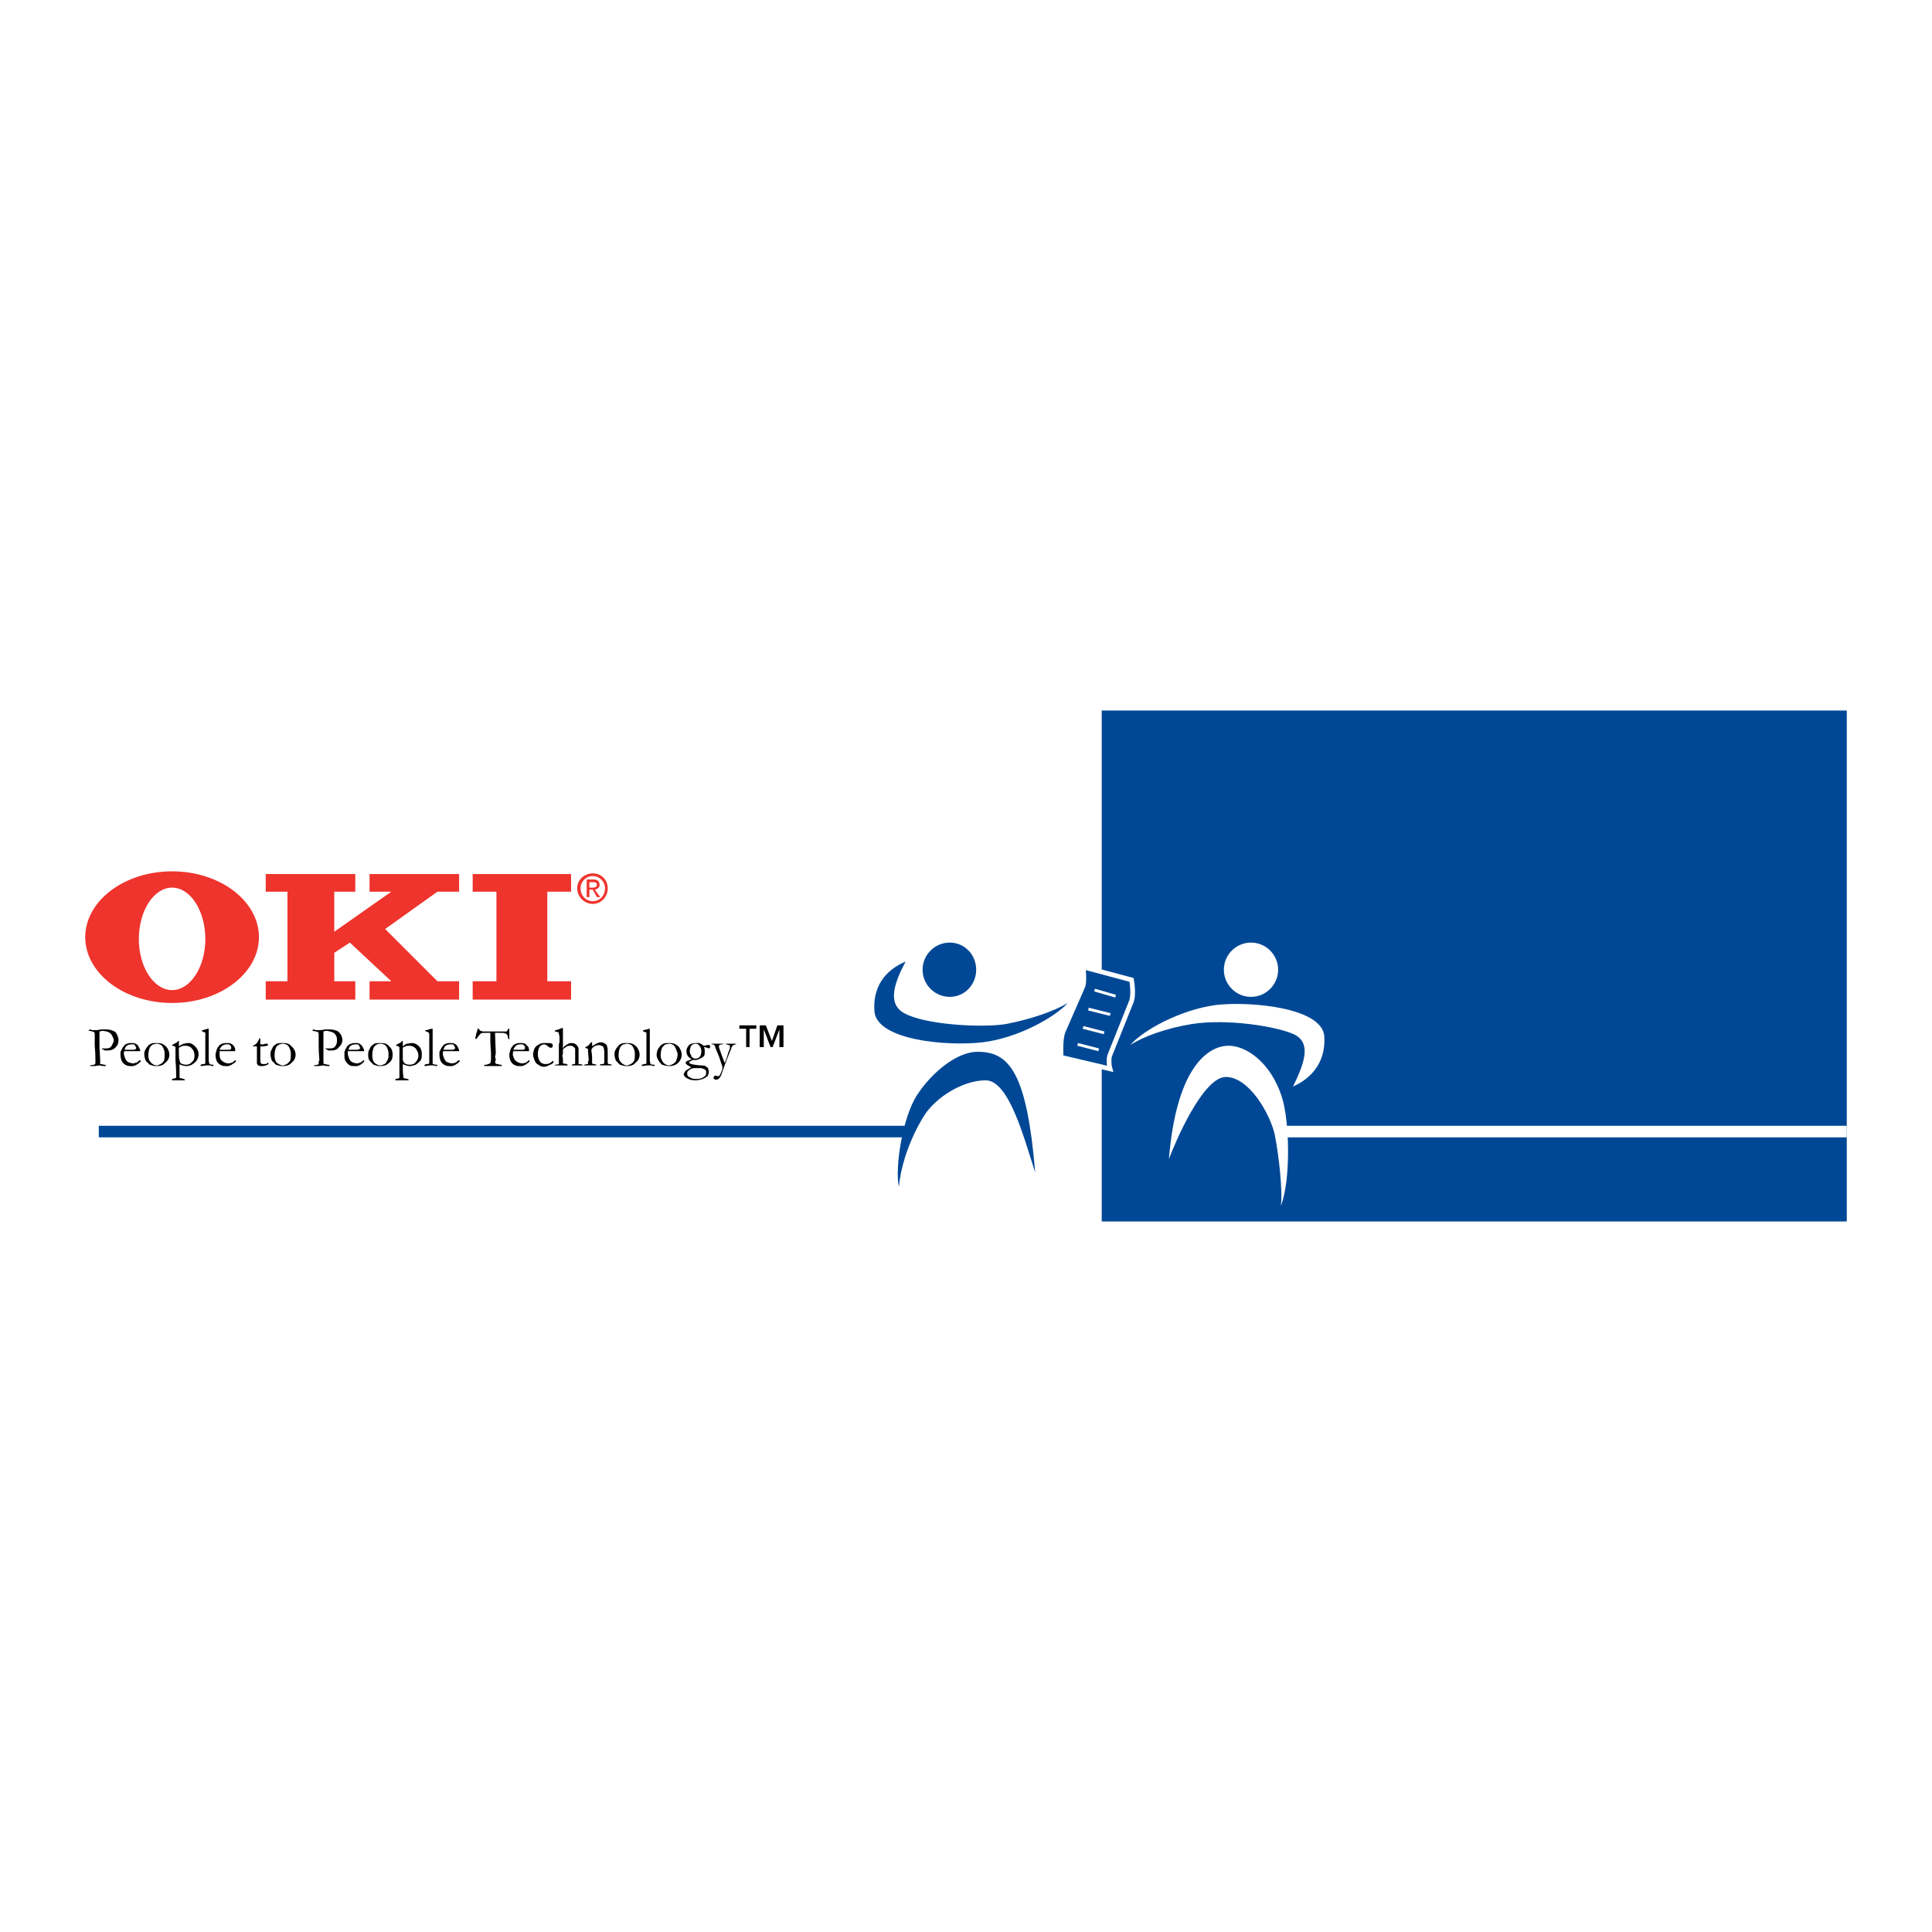 <?xml version="1.0" encoding="utf-8"?>
<!-- Generator: Adobe Illustrator 13.0.0, SVG Export Plug-In . SVG Version: 6.00 Build 14948)  -->
<!DOCTYPE svg PUBLIC "-//W3C//DTD SVG 1.0//EN" "http://www.w3.org/TR/2001/REC-SVG-20010904/DTD/svg10.dtd">
<svg version="1.0" id="Layer_1" xmlns="http://www.w3.org/2000/svg" xmlns:xlink="http://www.w3.org/1999/xlink" x="0px" y="0px"
	 width="192.756px" height="192.756px" viewBox="0 0 192.756 192.756" enable-background="new 0 0 192.756 192.756"
	 xml:space="preserve">
<g>
	<polygon fill-rule="evenodd" clip-rule="evenodd" fill="#FFFFFF" points="0,0 192.756,0 192.756,192.756 0,192.756 0,0 	"/>
	<polygon fill-rule="evenodd" clip-rule="evenodd" fill="#004896" points="184.252,121.867 109.918,121.867 109.918,70.889 
		184.252,70.889 184.252,121.867 	"/>
	<polygon fill-rule="evenodd" clip-rule="evenodd" fill="#FFFFFF" points="127.723,112.32 127.723,113.473 184.252,113.473 
		184.252,112.32 127.723,112.32 	"/>
	<path fill-rule="evenodd" clip-rule="evenodd" fill="#FFFFFF" d="M127.52,96.75c0,1.49-1.219,2.708-2.708,2.708
		s-2.708-1.219-2.708-2.708s1.219-2.708,2.708-2.708S127.52,95.261,127.52,96.75L127.52,96.75L127.52,96.75z"/>
	<path fill-rule="evenodd" clip-rule="evenodd" fill="#FFFFFF" d="M112.762,104.266c1.286-1.49,5.01-3.521,8.529-3.994
		c3.521-0.406,10.629,0.27,10.832,3.113c0.203,2.91-1.692,4.4-3.113,5.01c1.015-2.1,1.963-4.332,0.067-5.213
		c-1.828-0.812-6.702-1.557-10.155-1.016C116.417,102.572,114.115,103.385,112.762,104.266L112.762,104.266L112.762,104.266z"/>
	<path fill-rule="evenodd" clip-rule="evenodd" fill="#FFFFFF" d="M116.62,115.639c0.609-1.625,3.385-8.191,5.687-8.191
		s4.4,3.654,4.875,5.754c0.406,2.031,0.812,5.619,0.609,7.109c1.015-2.574,0.88-8.6,0.067-10.969c-1.151-3.453-3.588-5.01-5.28-5.01
		C120.885,104.332,117.433,105.889,116.62,115.639L116.62,115.639L116.62,115.639z"/>
	<polygon fill-rule="evenodd" clip-rule="evenodd" fill="#004896" points="9.858,112.32 9.858,113.473 90.895,113.473 
		90.895,112.32 9.858,112.32 	"/>
	<path fill-rule="evenodd" clip-rule="evenodd" fill="#004896" d="M97.394,96.75c0,1.49-1.151,2.708-2.64,2.708
		c-1.49,0-2.708-1.219-2.708-2.708s1.218-2.708,2.708-2.708C96.243,94.042,97.394,95.261,97.394,96.75L97.394,96.75L97.394,96.75z"
		/>
	<path fill-rule="evenodd" clip-rule="evenodd" fill="#004896" d="M106.533,100.068c-1.286,1.422-5.01,3.52-8.53,3.926
		s-10.561-0.203-10.764-3.115c-0.203-2.91,1.625-4.332,3.114-4.941c-1.083,2.031-1.896,4.197-0.135,5.146
		c2.031,1.15,7.718,1.488,10.155,1.082C102.877,101.691,105.179,100.879,106.533,100.068L106.533,100.068L106.533,100.068z"/>
	<path fill-rule="evenodd" clip-rule="evenodd" fill="#004896" d="M103.283,116.992c-1.15-3.588-2.641-9.207-4.941-9.207
		c-2.302,0-4.942,1.693-6.094,3.453c-0.541,0.812-2.234,3.791-2.572,7.176c-0.406-2.1,0.406-6.906,1.76-9.072
		c1.422-2.234,4.062-4.535,6.296-4.4C100.778,105.01,102.471,107.244,103.283,116.992L103.283,116.992L103.283,116.992z"/>
	
		<path fill-rule="evenodd" clip-rule="evenodd" fill="#004896" stroke="#FFFFFF" stroke-width="0.47" stroke-miterlimit="2.613" d="
		M108.09,96.479l4.807,1.286c0.068,0.338,0.203,1.49,0,2.1l0,0l-2.166,5.416c-0.136,0.27-0.067,1.15,0,1.354l0,0l-4.875-1.152
		c0-0.744-0.067-2.029,0.271-2.707l0,0l1.896-4.332C108.226,97.969,108.09,96.886,108.09,96.479L108.09,96.479L108.09,96.479z"/>
	<polygon fill-rule="evenodd" clip-rule="evenodd" fill="#FFFFFF" points="109.173,98.916 111.271,99.525 111.34,99.256 
		109.241,98.646 109.173,98.916 	"/>
	<polygon fill-rule="evenodd" clip-rule="evenodd" fill="#FFFFFF" points="108.563,100.812 110.73,101.354 110.798,101.084 
		108.632,100.541 108.563,100.812 	"/>
	<polygon fill-rule="evenodd" clip-rule="evenodd" fill="#FFFFFF" points="108.022,102.641 110.121,103.182 110.188,102.91 
		108.09,102.369 108.022,102.641 	"/>
	<polygon fill-rule="evenodd" clip-rule="evenodd" fill="#FFFFFF" points="107.48,104.332 109.579,104.875 109.647,104.604 
		107.549,104.062 107.48,104.332 	"/>
	<polygon fill-rule="evenodd" clip-rule="evenodd" fill="#EE342D" points="56.977,88.965 56.977,87.205 47.16,87.205 47.16,88.965 
		49.53,88.965 49.53,97.9 47.16,97.9 47.16,99.729 56.977,99.729 56.977,97.9 54.607,97.9 54.607,88.965 56.977,88.965 	"/>
	<polygon fill-rule="evenodd" clip-rule="evenodd" fill="#EE342D" points="45.807,88.965 45.807,87.205 36.87,87.205 36.87,88.965 
		39.037,88.965 33.35,92.959 33.35,88.965 35.448,88.965 35.448,87.205 26.512,87.205 26.512,88.965 28.678,88.965 28.678,97.9 
		26.512,97.9 26.512,99.729 35.448,99.729 35.448,97.9 33.35,97.9 33.35,95.058 34.907,94.042 39.037,97.9 36.87,97.9 36.87,99.729 
		45.807,99.729 45.807,97.9 43.64,97.9 38.427,92.688 43.64,88.965 45.807,88.965 	"/>
	<path fill-rule="evenodd" clip-rule="evenodd" fill="#EE342D" d="M25.835,93.5c0,3.588-3.859,6.568-8.666,6.568
		S8.504,97.089,8.504,93.5c0-3.588,3.859-6.567,8.666-6.567S25.835,89.913,25.835,93.5L25.835,93.5L25.835,93.5z M17.169,88.559
		c-1.828,0-3.317,2.302-3.317,5.145c0,2.776,1.49,5.078,3.317,5.078s3.317-2.302,3.317-5.078
		C20.487,90.86,18.997,88.559,17.169,88.559L17.169,88.559L17.169,88.559z"/>
	<path fill-rule="evenodd" clip-rule="evenodd" fill="#EE342D" d="M57.925,88.626c0-0.677,0.542-1.219,1.218-1.219
		c0.677,0,1.219,0.542,1.219,1.219c0,0.745-0.542,1.286-1.219,1.286C58.466,89.913,57.925,89.371,57.925,88.626L57.925,88.626
		L57.925,88.626z M59.143,90.183c0.812,0,1.49-0.677,1.49-1.557c0-0.88-0.677-1.49-1.49-1.49c-0.812,0-1.557,0.609-1.557,1.49
		C57.586,89.506,58.331,90.183,59.143,90.183L59.143,90.183L59.143,90.183z M58.805,88.762h0.338l0.406,0.745h0.338l-0.541-0.745
		c0.271-0.068,0.474-0.203,0.474-0.474c0-0.338-0.203-0.542-0.609-0.542l0,0h-0.677v1.76h0.271V88.762L58.805,88.762z
		 M58.805,88.559v-0.542h0.338c0.204,0,0.406,0,0.406,0.271c0,0.203-0.203,0.271-0.406,0.271l0,0H58.805L58.805,88.559z"/>
	<path fill-rule="evenodd" clip-rule="evenodd" d="M77.016,103.859l0.542-1.559h0.609v2.168h-0.406v-1.762l0,0l-0.677,1.762H76.88
		l-0.677-1.762l0,0v1.762h-0.406v-2.168h0.609L77.016,103.859L77.016,103.859z M75.459,102.641h-0.677v1.828h-0.339v-1.828h-0.677
		v-0.34h1.692V102.641L75.459,102.641z"/>
	<path fill-rule="evenodd" clip-rule="evenodd" d="M8.91,102.775c0-0.068,0-0.068,0.068-0.068s0.135,0.068,0.271,0.068
		c0.068,0,0.136,0,0.204,0c0,0,0.067,0,0.203,0l0,0l0.474-0.068c0.135,0,0.271,0,0.474,0c0.271,0,0.542,0.068,0.677,0.137
		c0.203,0.066,0.338,0.203,0.406,0.406c0.067,0.135,0.135,0.338,0.135,0.473c0,0.34-0.068,0.543-0.271,0.746
		c-0.203,0.27-0.542,0.338-0.88,0.338c-0.068,0-0.135,0-0.203,0c-0.068-0.068-0.136-0.068-0.271-0.135v-0.068c0,0,0,0,0-0.068
		l0.067,0.068c0.067,0,0.135,0,0.271,0c0.135,0,0.271,0,0.406-0.068c0.135-0.066,0.203-0.203,0.271-0.338s0.136-0.271,0.136-0.406
		s-0.068-0.271-0.136-0.406s-0.135-0.271-0.271-0.338c-0.068-0.068-0.136-0.068-0.271-0.137c-0.135,0-0.271-0.066-0.339-0.066
		c-0.203,0-0.338,0.066-0.406,0.066l0,0v0.068v0.271v0.066c0,0.068,0,0.137,0,0.271c0,0.338,0,0.609,0,0.678l0,0v0.135l0.067,1.287
		c0,0,0,0.066,0,0.135c0,0,0,0.066,0,0.135s0,0.135,0,0.203c0.068,0,0.136,0,0.406,0.068c0.068,0,0.136,0,0.136,0.066h0.067
		l-0.067,0.068c0,0,0,0-0.068,0c0,0-0.068,0-0.136,0c-0.203,0-0.271-0.068-0.406-0.068l0,0l-0.474,0.068H9.181
		c-0.067,0-0.067,0-0.203,0l0,0v-0.068l0.406-0.066c0.068,0,0.068-0.068,0.068-0.068c0.067,0,0.067-0.068,0.067-0.135
		c0,0,0-0.068,0-0.137c0,0,0-0.066,0-0.135c0-0.203,0-0.678-0.067-1.422c0-0.338,0-0.676,0-1.016l0,0v-0.066
		c0-0.137,0-0.203-0.068-0.271s-0.204-0.068-0.474-0.135c-0.068,0-0.068,0-0.068-0.068H8.91L8.91,102.775L8.91,102.775z"/>
	<path fill-rule="evenodd" clip-rule="evenodd" d="M12.566,104.4c0.135-0.135,0.338-0.203,0.542-0.203c0.068,0,0.203,0,0.271,0
		c0.068,0.068,0.135,0.135,0.135,0.203c0.068,0.068,0.068,0.135,0.068,0.203c0,0,0,0.068-0.068,0.068c0,0,0,0-0.135,0.066
		c-0.406,0-0.745,0-0.812,0l0,0h-0.135C12.431,104.672,12.499,104.535,12.566,104.4L12.566,104.4L12.566,104.4z M13.988,104.807
		c0-0.068-0.068-0.203-0.136-0.338c-0.067-0.137-0.135-0.271-0.338-0.34c-0.067-0.066-0.203-0.066-0.406-0.066
		c-0.135,0-0.271,0-0.406,0.066c-0.067,0-0.203,0.068-0.271,0.137c-0.068,0.066-0.136,0.203-0.203,0.27
		c-0.068,0.137-0.135,0.271-0.203,0.406c0,0.135,0,0.203,0,0.34c0,0.201,0.068,0.473,0.135,0.607
		c0.135,0.203,0.271,0.34,0.474,0.406c0.135,0.068,0.271,0.068,0.406,0.068c0.135,0,0.203,0,0.271,0
		c0.136-0.068,0.271-0.068,0.406-0.203c0.135-0.068,0.203-0.135,0.338-0.271l0,0l0,0l-0.067-0.135l-0.203,0.135
		c-0.068,0.137-0.203,0.137-0.271,0.137c-0.067,0.066-0.135,0.066-0.203,0.066c-0.203,0-0.406-0.066-0.542-0.135
		s-0.203-0.203-0.271-0.338c-0.068-0.203-0.136-0.338-0.136-0.475l0,0v-0.135l0,0l0,0c0-0.068,0-0.068,0.068-0.135
		c0.068,0,0.135,0,0.271,0l0,0h0.203h1.083V104.807L13.988,104.807z"/>
	<path fill-rule="evenodd" clip-rule="evenodd" d="M15.071,106.025c-0.203-0.203-0.271-0.406-0.271-0.744
		c0-0.34,0.068-0.543,0.136-0.746c0.068-0.135,0.203-0.27,0.338-0.338c0.136,0,0.271-0.068,0.338-0.068
		c0.203,0,0.338,0.068,0.474,0.137c0.135,0.135,0.203,0.27,0.271,0.473c0.068,0.137,0.068,0.338,0.068,0.475
		c0,0.203,0,0.406-0.068,0.609c-0.067,0.135-0.203,0.27-0.338,0.338c-0.135,0.068-0.271,0.135-0.406,0.135
		C15.41,106.295,15.206,106.16,15.071,106.025L15.071,106.025L15.071,106.025z M14.529,105.822c0.135,0.135,0.271,0.27,0.406,0.406
		c0.203,0.066,0.406,0.135,0.677,0.135c0.338,0,0.677-0.068,0.88-0.338c0.271-0.203,0.406-0.475,0.406-0.812
		c0-0.271-0.136-0.609-0.338-0.812c-0.271-0.271-0.542-0.338-0.88-0.338c-0.271,0-0.474,0-0.609,0.066
		c-0.135,0.068-0.271,0.137-0.338,0.271c-0.135,0.135-0.203,0.271-0.271,0.406c-0.067,0.135-0.067,0.27-0.067,0.406
		C14.394,105.416,14.461,105.619,14.529,105.822L14.529,105.822L14.529,105.822z"/>
	<path fill-rule="evenodd" clip-rule="evenodd" d="M18.117,104.4c0.135-0.068,0.203-0.068,0.339-0.068
		c0.271,0,0.541,0.068,0.677,0.271c0.203,0.203,0.271,0.406,0.271,0.744c0,0.271-0.067,0.475-0.271,0.609
		c-0.136,0.203-0.338,0.271-0.542,0.271c-0.271,0-0.406-0.068-0.542-0.137c-0.068-0.066-0.136-0.203-0.136-0.338
		c-0.068-0.066-0.068-0.473-0.068-1.082c0-0.068,0-0.068,0-0.137C17.982,104.469,18.05,104.4,18.117,104.4L18.117,104.4
		L18.117,104.4z M17.508,107.785h0.406h0.271h0.271c0-0.068-0.068-0.068-0.068-0.135c-0.068,0-0.136,0-0.271-0.068
		c-0.135,0-0.135,0-0.203-0.068c0-0.066,0-0.338,0-0.947c0-0.135,0-0.203,0-0.406l0.068,0.068c0.203,0.066,0.406,0.135,0.609,0.135
		s0.406-0.068,0.542-0.135c0.203-0.137,0.406-0.271,0.474-0.406c0.135-0.203,0.203-0.406,0.203-0.678
		c0-0.27-0.135-0.541-0.338-0.744s-0.406-0.338-0.677-0.338c-0.203,0-0.338,0.066-0.474,0.066c-0.135,0.068-0.338,0.137-0.474,0.271
		l0,0v-0.338c0,0,0-0.068,0-0.203l0,0l0,0h-0.067c-0.067,0.066-0.135,0.135-0.203,0.203c-0.068,0-0.203,0.066-0.406,0.203l0,0v0.066
		c0.136,0,0.271,0.068,0.271,0.068l0.067,0.068c0,0.066,0,0.135,0,0.27l0,0v1.084c0.068,0.744,0.068,1.285,0.068,1.625v0.066
		c-0.068,0.068-0.068,0.068-0.135,0.068l0,0l-0.271,0.068v0.066c0,0,0,0,0,0.068l0,0H17.508L17.508,107.785z"/>
	<path fill-rule="evenodd" clip-rule="evenodd" d="M20.148,102.844v-0.068c0.067,0,0.067,0,0.135,0
		c0.135-0.068,0.271-0.068,0.406-0.135l0,0h0.135c0,0.066,0,0.135,0,0.135c0,1.49,0,2.438,0,2.707c0,0.205,0,0.271,0,0.271
		c0,0.203,0.068,0.338,0.068,0.406c0,0,0.068,0,0.203,0.068c0.067,0,0.135,0,0.203,0c0,0,0,0,0,0.066l0,0
		c0,0.068-0.068,0.068-0.068,0.068s-0.135,0-0.271-0.068l0,0h-0.406l-0.474,0.068c0,0-0.068,0-0.068-0.068l0,0
		c0-0.066,0-0.066,0-0.066s0.068,0,0.203-0.068c0.136,0,0.203,0,0.203,0c0.068-0.068,0.068-0.068,0.068-0.135
		c0-0.068,0-0.203,0-0.543l0,0v-0.676v-0.609v-0.678v-0.338c0-0.068,0-0.135,0-0.135c-0.068-0.068-0.068-0.068-0.135-0.068
		C20.216,102.91,20.148,102.91,20.148,102.844L20.148,102.844L20.148,102.844z"/>
	<path fill-rule="evenodd" clip-rule="evenodd" d="M22.112,104.4c0.135-0.135,0.271-0.203,0.474-0.203c0.135,0,0.203,0,0.271,0
		c0.068,0.068,0.135,0.135,0.203,0.203c0,0.068,0,0.135,0,0.203v0.068c0,0-0.068,0-0.135,0.066c-0.474,0-0.745,0-0.88,0l0,0h-0.135
		C21.909,104.672,21.976,104.535,22.112,104.4L22.112,104.4L22.112,104.4z M23.465,104.807c0-0.068,0-0.203-0.067-0.338
		c-0.068-0.137-0.203-0.271-0.338-0.34c-0.135-0.066-0.271-0.066-0.406-0.066c-0.203,0-0.339,0-0.474,0.066
		c-0.067,0-0.135,0.068-0.271,0.137c-0.068,0.066-0.136,0.203-0.203,0.27c-0.068,0.137-0.136,0.271-0.136,0.406
		c-0.067,0.135-0.067,0.203-0.067,0.34c0,0.201,0.067,0.473,0.135,0.607c0.135,0.203,0.271,0.34,0.474,0.406
		c0.135,0.068,0.271,0.068,0.406,0.068c0.135,0,0.203,0,0.271,0c0.136-0.068,0.271-0.068,0.406-0.203
		c0.135-0.068,0.271-0.135,0.338-0.271l0,0l0,0v-0.135l-0.203,0.135c-0.135,0.137-0.203,0.137-0.271,0.137
		c-0.068,0.066-0.135,0.066-0.271,0.066c-0.203,0-0.338-0.066-0.474-0.135c-0.135-0.068-0.271-0.203-0.338-0.338
		c-0.067-0.203-0.067-0.338-0.067-0.475l0,0v-0.135l0,0l0,0c0-0.068,0-0.068,0-0.135c0.067,0,0.203,0,0.271,0l0,0h0.203h1.083
		V104.807L23.465,104.807z"/>
	<path fill-rule="evenodd" clip-rule="evenodd" d="M25.903,103.588h0.068v0.271v0.338c0.067,0,0.067,0,0.067,0
		c0.068,0,0.135,0,0.271,0c0.068-0.068,0.203-0.068,0.271-0.068c0,0,0.068,0,0.136,0c0,0.068,0,0.068,0,0.137v0.066l0,0l0,0
		l-0.474,0.068h-0.203h-0.067c0,0,0,0.068,0,0.135l0,0v0.406v0.746c0,0.201,0,0.338,0.067,0.404
		c0.068,0.068,0.135,0.068,0.203,0.068s0.136,0,0.271,0c0.067,0,0.135-0.068,0.203-0.135l0,0l0,0c0,0,0.067,0,0.067,0.066l0,0l0,0
		v0.068c-0.067,0.068-0.203,0.135-0.271,0.135c-0.135,0.068-0.271,0.068-0.406,0.068s-0.203,0-0.339-0.068
		c-0.067-0.066-0.135-0.135-0.135-0.203c0-0.066,0-0.27,0-0.473l0,0v-0.678v-0.27v-0.137c0-0.066,0-0.066,0-0.135l0,0h-0.067h-0.204
		h-0.067l0,0c-0.067,0-0.067-0.068-0.067-0.068s0,0,0.067,0c0-0.066,0.067-0.066,0.135-0.066c0-0.068,0.068-0.068,0.136-0.137
		c0.067-0.066,0.135-0.135,0.135-0.203c0.067,0,0.067-0.135,0.135-0.203C25.835,103.656,25.903,103.588,25.903,103.588
		L25.903,103.588L25.903,103.588z"/>
	<path fill-rule="evenodd" clip-rule="evenodd" d="M27.595,106.025c-0.135-0.203-0.203-0.406-0.203-0.744
		c0-0.34,0.068-0.543,0.135-0.746c0.068-0.135,0.203-0.27,0.339-0.338c0.135,0,0.203-0.068,0.338-0.068
		c0.203,0,0.338,0.068,0.474,0.137c0.136,0.135,0.204,0.27,0.271,0.473c0.068,0.137,0.068,0.338,0.068,0.475
		c0,0.203,0,0.406-0.068,0.609c-0.135,0.135-0.203,0.27-0.338,0.338s-0.271,0.135-0.406,0.135
		C28.001,106.295,27.798,106.16,27.595,106.025L27.595,106.025L27.595,106.025z M27.122,105.822c0.135,0.135,0.271,0.27,0.406,0.406
		c0.203,0.066,0.406,0.135,0.677,0.135c0.338,0,0.677-0.068,0.88-0.338c0.271-0.203,0.406-0.475,0.406-0.812
		c0-0.271-0.135-0.609-0.406-0.812c-0.203-0.271-0.474-0.338-0.812-0.338c-0.271,0-0.474,0-0.677,0.066
		c-0.068,0.068-0.203,0.137-0.338,0.271c-0.068,0.135-0.135,0.271-0.203,0.406s-0.068,0.27-0.068,0.406
		C26.986,105.416,27.054,105.619,27.122,105.822L27.122,105.822L27.122,105.822z"/>
	<path fill-rule="evenodd" clip-rule="evenodd" d="M31.184,102.775c0.067-0.068,0.067-0.068,0.067-0.068
		c0.068,0,0.203,0.068,0.339,0.068c0.067,0,0.135,0,0.135,0c0.068,0,0.136,0,0.271,0l0,0l0.474-0.068c0.135,0,0.271,0,0.474,0
		c0.271,0,0.474,0.068,0.677,0.137c0.135,0.066,0.271,0.203,0.406,0.406c0.067,0.135,0.135,0.338,0.135,0.473
		c0,0.34-0.135,0.543-0.338,0.746c-0.203,0.27-0.474,0.338-0.812,0.338c-0.068,0-0.203,0-0.271,0c0-0.068-0.136-0.068-0.204-0.135
		l-0.067-0.068c0,0,0.067,0,0.067-0.068c0,0,0,0.068,0.068,0.068s0.136,0,0.203,0c0.203,0,0.338,0,0.474-0.068
		c0.136-0.066,0.204-0.203,0.271-0.338c0.068-0.135,0.068-0.271,0.068-0.406s0-0.271-0.068-0.406
		c-0.067-0.135-0.135-0.271-0.271-0.338c-0.067-0.068-0.203-0.068-0.338-0.137c-0.135,0-0.203-0.066-0.271-0.066
		c-0.271,0-0.406,0.066-0.406,0.066l0,0v0.068v0.271v0.066c0,0.068,0,0.137,0,0.271c0,0.338,0,0.609,0,0.678l0,0v0.135v1.287
		c0,0,0,0.066,0,0.135c0,0,0,0.066,0,0.135s0,0.135,0.068,0.203c0,0,0.135,0,0.338,0.068c0.135,0,0.203,0,0.203,0.066l0,0v0.068
		h-0.067c0,0-0.067,0-0.135,0c-0.203,0-0.338-0.068-0.406-0.068l-0.474,0.068h-0.338c0,0-0.068,0-0.135,0l0,0v-0.068l0.338-0.066
		c0.067,0,0.135-0.068,0.135-0.068s0-0.068,0-0.135c0,0,0-0.068,0-0.137c0,0,0.068-0.066,0.068-0.135
		c0-0.203-0.068-0.678-0.068-1.422c0-0.338,0-0.676,0-1.016l0,0v-0.066c0-0.137,0-0.203-0.068-0.271
		c-0.067-0.068-0.271-0.068-0.541-0.135C31.184,102.844,31.184,102.844,31.184,102.775L31.184,102.775L31.184,102.775
		L31.184,102.775z"/>
	<path fill-rule="evenodd" clip-rule="evenodd" d="M34.907,104.4c0.135-0.135,0.338-0.203,0.542-0.203c0.068,0,0.136,0,0.271,0
		c0.068,0.068,0.135,0.135,0.135,0.203c0.068,0.068,0.068,0.135,0.068,0.203c0,0,0,0.068-0.068,0.068c0,0-0.067,0-0.135,0.066
		c-0.474,0-0.745,0-0.812,0l0,0h-0.135C34.771,104.672,34.839,104.535,34.907,104.4L34.907,104.4L34.907,104.4z M36.329,104.807
		c0-0.068-0.068-0.203-0.136-0.338c-0.067-0.137-0.203-0.271-0.338-0.34c-0.067-0.066-0.203-0.066-0.406-0.066
		c-0.135,0-0.271,0-0.406,0.066c-0.067,0-0.203,0.068-0.271,0.137c-0.135,0.066-0.203,0.203-0.203,0.27
		c-0.136,0.137-0.136,0.271-0.203,0.406c0,0.135,0,0.203,0,0.34c0,0.201,0,0.473,0.135,0.607c0.136,0.203,0.271,0.34,0.406,0.406
		c0.135,0.068,0.271,0.068,0.406,0.068s0.271,0,0.338,0c0.136-0.068,0.271-0.068,0.406-0.203c0.068-0.068,0.203-0.135,0.271-0.271
		l0,0l0,0v-0.135l-0.203,0.135c-0.135,0.137-0.203,0.137-0.271,0.137c-0.067,0.066-0.135,0.066-0.271,0.066
		c-0.136,0-0.339-0.066-0.474-0.135s-0.203-0.203-0.271-0.338c-0.067-0.203-0.135-0.338-0.135-0.475l0,0v-0.135l0,0l0,0
		c0-0.068,0-0.068,0-0.135c0.135,0,0.203,0,0.271,0l0,0h0.203h1.151V104.807L36.329,104.807z"/>
	<path fill-rule="evenodd" clip-rule="evenodd" d="M37.344,106.025c-0.135-0.203-0.203-0.406-0.203-0.744
		c0-0.34,0.067-0.543,0.135-0.746c0.067-0.135,0.203-0.27,0.338-0.338c0.068,0,0.203-0.068,0.339-0.068
		c0.203,0,0.338,0.068,0.474,0.137c0.135,0.135,0.203,0.27,0.271,0.473c0.067,0.137,0.067,0.338,0.067,0.475
		c0,0.203,0,0.406-0.135,0.609c-0.068,0.135-0.136,0.27-0.271,0.338s-0.271,0.135-0.406,0.135
		C37.683,106.295,37.547,106.16,37.344,106.025L37.344,106.025L37.344,106.025z M36.87,105.822c0.135,0.135,0.271,0.27,0.406,0.406
		c0.203,0.066,0.406,0.135,0.609,0.135c0.406,0,0.677-0.068,0.948-0.338c0.271-0.203,0.338-0.475,0.338-0.812
		c0-0.271-0.067-0.609-0.338-0.812c-0.203-0.271-0.474-0.338-0.88-0.338c-0.204,0-0.406,0-0.61,0.066
		c-0.067,0.068-0.203,0.137-0.338,0.271c-0.067,0.135-0.135,0.271-0.203,0.406c-0.068,0.135-0.068,0.27-0.068,0.406
		C36.735,105.416,36.735,105.619,36.87,105.822L36.87,105.822L36.87,105.822z"/>
	<path fill-rule="evenodd" clip-rule="evenodd" d="M40.458,104.4c0.136-0.068,0.203-0.068,0.338-0.068
		c0.271,0,0.474,0.068,0.677,0.271c0.135,0.203,0.271,0.406,0.271,0.744c0,0.271-0.136,0.475-0.271,0.609
		c-0.135,0.203-0.338,0.271-0.609,0.271c-0.203,0-0.406-0.068-0.474-0.137c-0.135-0.066-0.135-0.203-0.203-0.338
		c0-0.066,0-0.473,0-1.082c0-0.068,0-0.068,0-0.137C40.255,104.469,40.39,104.4,40.458,104.4L40.458,104.4L40.458,104.4z
		 M39.849,107.785h0.406h0.271h0.271c-0.067-0.068-0.067-0.068-0.067-0.135c-0.068,0-0.135,0-0.339-0.068
		c-0.067,0-0.135,0-0.135-0.068c0-0.066-0.068-0.338-0.068-0.947c0-0.135,0-0.203,0-0.406c0.068,0,0.068,0.068,0.135,0.068
		c0.203,0.066,0.406,0.135,0.542,0.135c0.203,0,0.406-0.068,0.609-0.135c0.203-0.137,0.338-0.271,0.474-0.406
		c0.135-0.203,0.135-0.406,0.135-0.678c0-0.27-0.068-0.541-0.271-0.744s-0.406-0.338-0.745-0.338c-0.135,0-0.271,0.066-0.474,0.066
		c-0.136,0.068-0.271,0.137-0.406,0.271l0,0v-0.338c0,0,0-0.068,0-0.203H40.12l0,0l0,0c-0.068,0.066-0.135,0.135-0.203,0.203
		c-0.067,0-0.203,0.066-0.406,0.203l0,0v0.066c0.135,0,0.203,0.068,0.271,0.068c0,0,0,0.068,0.068,0.068c0,0.066,0,0.135,0,0.27l0,0
		v1.084c0,0.744,0,1.285,0,1.625v0.066c0,0.068-0.068,0.068-0.068,0.068l0,0l-0.271,0.068c-0.068,0-0.068,0.066-0.068,0.066
		s0,0,0,0.068l0,0H39.849L39.849,107.785z"/>
	<path fill-rule="evenodd" clip-rule="evenodd" d="M42.421,102.844v-0.068c0.068,0,0.135,0,0.203,0
		c0.068-0.068,0.203-0.068,0.406-0.135l0,0h0.135c0,0.066,0,0.135,0,0.135c0,1.49,0,2.438,0,2.707c0,0.205,0,0.271,0,0.271
		c0,0.203,0,0.338,0,0.406c0.068,0,0.136,0,0.203,0.068c0.136,0,0.203,0,0.203,0c0.068,0,0.068,0,0.068,0.066l0,0
		c-0.068,0.068-0.068,0.068-0.068,0.068s-0.135,0-0.338-0.068l0,0h-0.338l-0.474,0.068c0,0-0.068,0-0.068-0.068l0,0
		c0-0.066,0-0.066,0-0.066s0.068,0,0.203-0.068c0.136,0,0.203,0,0.203,0c0-0.068,0.068-0.068,0.068-0.135c0-0.068,0-0.203,0-0.543
		l0,0v-0.676v-0.609v-0.678v-0.338c0-0.068,0-0.135-0.068-0.135c0-0.068,0-0.068-0.067-0.068
		C42.557,102.91,42.489,102.91,42.421,102.844L42.421,102.844L42.421,102.844z"/>
	<path fill-rule="evenodd" clip-rule="evenodd" d="M44.385,104.4c0.135-0.135,0.338-0.203,0.542-0.203c0.068,0,0.203,0,0.271,0
		c0.067,0.068,0.135,0.135,0.135,0.203c0.068,0.068,0.068,0.135,0.068,0.203c0,0,0,0.068-0.068,0.068c0,0,0,0-0.135,0.066
		c-0.406,0-0.677,0-0.812,0l0,0H44.25C44.25,104.672,44.317,104.535,44.385,104.4L44.385,104.4L44.385,104.4z M45.807,104.807
		c0-0.068-0.068-0.203-0.136-0.338c-0.067-0.137-0.135-0.271-0.338-0.34c-0.068-0.066-0.203-0.066-0.406-0.066
		c-0.135,0-0.271,0-0.406,0.066c-0.067,0-0.203,0.068-0.271,0.137c-0.068,0.066-0.136,0.203-0.203,0.27
		c-0.068,0.137-0.135,0.271-0.203,0.406c0,0.135,0,0.203,0,0.34c0,0.201,0.068,0.473,0.135,0.607
		c0.135,0.203,0.271,0.34,0.474,0.406c0.135,0.068,0.271,0.068,0.406,0.068c0.136,0,0.204,0,0.271,0
		c0.135-0.068,0.271-0.068,0.406-0.203c0.135-0.068,0.203-0.135,0.339-0.271l0,0l0,0l-0.068-0.135l-0.203,0.135
		c-0.068,0.137-0.203,0.137-0.271,0.137c0,0.066-0.135,0.066-0.203,0.066c-0.203,0-0.406-0.066-0.542-0.135
		s-0.203-0.203-0.271-0.338c-0.068-0.203-0.136-0.338-0.136-0.475l0,0v-0.135l0,0l0,0c0-0.068,0-0.068,0.068-0.135
		c0.068,0,0.135,0,0.271,0l0,0h0.203h1.083V104.807L45.807,104.807z"/>
	<path fill-rule="evenodd" clip-rule="evenodd" d="M47.499,103.182l0.135-0.406c0-0.068,0-0.135,0-0.135c0.068,0,0.068,0,0.068,0
		c0.067,0,0.067,0,0.135,0.066c0,0.068,0.068,0.137,0.068,0.137h0.067l0,0h0.068l0.068,0.066h0.677h0.745h0.271h0.406
		c0.067,0,0.067,0,0.067,0c0.136,0,0.203,0,0.271,0c0,0,0,0,0.068-0.066c0,0,0-0.068,0.067-0.137c0-0.066,0.068-0.066,0.068-0.066
		c0.068,0,0.068,0,0.068,0v0.066l0,0v0.137v0.203c0,0.066,0,0.27,0,0.541c0,0.068,0,0.068,0,0.068l-0.068,0.066v-0.066
		c0,0-0.068-0.068-0.068-0.137c0-0.135-0.067-0.27-0.135-0.338s-0.068-0.068-0.135-0.068c-0.068-0.066-0.271-0.066-0.542-0.066
		c-0.203,0-0.338,0-0.474,0c0,0.066,0,0.135,0,0.203l0,0l0.068,1.76c0,0.066,0,0.203-0.068,0.406l0.068,0.338l-0.068,0.203
		c0,0.068,0.068,0.135,0.068,0.135c0,0.068,0.067,0.068,0.203,0.068c0.135,0.068,0.271,0.068,0.338,0.068l0.067,0.066l0,0v0.068
		h-0.406c-0.203,0-0.339,0-0.474,0l0,0h-0.406h-0.338c-0.068,0-0.068,0-0.136,0l0,0l0,0c0-0.068,0-0.068,0-0.068
		c0-0.066,0.068-0.066,0.136-0.066s0.135,0,0.271-0.068c0.068,0,0.136-0.068,0.204-0.068v-0.066
		c0.067-0.068,0.067-0.271,0.067-0.475l0,0v-0.475l-0.067-1.082v-0.203v-0.744c-0.136,0-0.271,0-0.406,0
		c-0.271,0-0.474,0-0.542,0.066c-0.067,0.068-0.203,0.203-0.338,0.406c-0.068,0.137-0.135,0.137-0.203,0.137l0,0l0,0l0,0
		c0,0,0-0.068,0-0.203C47.499,103.316,47.499,103.182,47.499,103.182L47.499,103.182L47.499,103.182z"/>
	<path fill-rule="evenodd" clip-rule="evenodd" d="M51.426,104.4c0.067-0.135,0.271-0.203,0.474-0.203c0.135,0,0.203,0,0.271,0
		c0.068,0.068,0.135,0.135,0.203,0.203c0,0.068,0,0.135,0,0.203v0.068c-0.067,0-0.067,0-0.135,0.066c-0.474,0-0.745,0-0.88,0l0,0
		h-0.136C51.222,104.672,51.29,104.535,51.426,104.4L51.426,104.4L51.426,104.4z M52.779,104.807c0-0.068,0-0.203-0.067-0.338
		c-0.135-0.137-0.203-0.271-0.339-0.34c-0.135-0.066-0.271-0.066-0.474-0.066c-0.135,0-0.271,0-0.406,0.066
		c-0.067,0-0.135,0.068-0.271,0.137c-0.067,0.066-0.135,0.203-0.203,0.27c-0.068,0.137-0.136,0.271-0.136,0.406
		c-0.067,0.135-0.067,0.203-0.067,0.34c0,0.201,0.067,0.473,0.135,0.607c0.135,0.203,0.271,0.34,0.474,0.406
		c0.135,0.068,0.271,0.068,0.406,0.068c0.135,0,0.203,0,0.271,0c0.136-0.068,0.271-0.068,0.406-0.203
		c0.135-0.068,0.203-0.135,0.338-0.271l0,0l0,0l-0.068-0.135l-0.135,0.135c-0.135,0.137-0.203,0.137-0.271,0.137
		c-0.067,0.066-0.203,0.066-0.271,0.066c-0.203,0-0.338-0.066-0.474-0.135c-0.135-0.068-0.271-0.203-0.338-0.338
		c-0.068-0.203-0.135-0.338-0.135-0.475l0,0l0.067-0.135l0,0h-0.067c0-0.068,0.067-0.068,0.067-0.135c0.068,0,0.136,0,0.271,0l0,0
		h0.203h1.083V104.807L52.779,104.807z"/>
	<path fill-rule="evenodd" clip-rule="evenodd" d="M55.217,105.822v0.203c-0.136,0.135-0.338,0.203-0.474,0.27
		c-0.135,0.068-0.271,0.137-0.474,0.137c-0.203,0-0.406-0.068-0.541-0.203c-0.204-0.068-0.339-0.271-0.406-0.475
		c-0.068-0.203-0.136-0.338-0.136-0.541s0.068-0.406,0.136-0.609c0.135-0.203,0.271-0.338,0.474-0.406
		c0.135-0.135,0.406-0.135,0.677-0.135c0.271,0,0.474,0,0.609,0.066c0.068,0.068,0.068,0.137,0.068,0.203
		c0,0.068,0,0.137-0.068,0.137c0,0.066-0.067,0.066-0.135,0.066c-0.067,0-0.203-0.066-0.271-0.135
		c-0.067-0.068-0.135-0.135-0.203-0.135c-0.068-0.068-0.136-0.068-0.204-0.068c-0.135,0-0.271,0.068-0.406,0.203
		c-0.135,0.203-0.203,0.475-0.203,0.744c0,0.338,0.068,0.543,0.203,0.744c0.135,0.203,0.338,0.271,0.542,0.271
		c0.135,0,0.271,0,0.406-0.068C54.946,106.025,55.014,105.957,55.217,105.822L55.217,105.822L55.217,105.822z"/>
	<path fill-rule="evenodd" clip-rule="evenodd" d="M55.352,106.229c0.271,0,0.406-0.068,0.406-0.068v-0.068v-0.203v-0.338v-0.812
		V104.4v-0.203l0.067-0.271c0-0.406,0-0.676-0.067-0.744c0-0.068,0-0.135,0-0.135c-0.068-0.068-0.203-0.137-0.406-0.137l0,0v-0.066
		l0,0c0.068-0.068,0.068-0.068,0.068-0.068c0.067,0,0.067,0,0.067,0c0.271-0.068,0.406-0.135,0.542-0.203l0,0h0.135
		c0,0.068,0,0.271,0,0.541l0,0v0.34v0.473v0.543c0,0.066,0,0.066,0,0.135c0.067-0.135,0.203-0.271,0.203-0.271
		c0.135-0.066,0.203-0.135,0.338-0.203c0.135-0.066,0.203-0.066,0.338-0.066c0.203,0,0.406,0.066,0.542,0.27
		c0.136,0.137,0.136,0.271,0.136,0.475l0,0v0.27v0.205v0.27c0,0.203,0,0.338,0,0.406c0,0,0,0.068,0,0.203l0,0h0.135
		c0.135,0,0.203,0.068,0.271,0.068l0,0v0.066h-0.609c0,0-0.135,0-0.271,0c-0.067,0-0.135,0-0.135,0l0,0h-0.068l0,0l0,0v-0.066
		c0,0,0.068,0,0.136-0.068l0,0h0.135c0.068,0,0.068-0.068,0.068-0.068c0-0.066,0-0.27,0-0.744l0,0v-0.203c0-0.203,0-0.338,0-0.541
		c-0.068-0.068-0.136-0.135-0.203-0.203c-0.068-0.068-0.203-0.068-0.339-0.068c-0.067,0-0.203,0-0.271,0.068
		c-0.068,0-0.135,0.068-0.203,0.135c-0.136,0.068-0.203,0.137-0.203,0.203c0,0.068,0,0.137,0,0.203l0,0v0.203l-0.068,0.203
		c0,0,0.068,0.135,0.068,0.34l0,0v0.135v0.203c0,0.066,0,0.066,0,0.066l0.406,0.068c0,0,0,0.068,0.067,0.068l0,0l0,0
		c0,0.066,0,0.066,0,0.066c-0.067,0-0.135,0-0.135,0l0,0H56.3h-0.474H55.42c0,0,0,0-0.068,0l0,0l0,0
		C55.352,106.295,55.352,106.295,55.352,106.229L55.352,106.229L55.352,106.229z"/>
	<path fill-rule="evenodd" clip-rule="evenodd" d="M58.263,106.229c0.068,0,0.135,0,0.203-0.068c0.135,0,0.203,0,0.203,0
		c0-0.068,0-0.135,0-0.203l0,0v-0.068c0.068-0.066,0.068-0.066,0.068-0.135l0,0l-0.068-0.879c0-0.068,0-0.137,0-0.203
		c-0.068-0.068-0.135-0.068-0.271-0.137l0,0v-0.066c0.136-0.068,0.203-0.068,0.271-0.137c0.135-0.135,0.203-0.203,0.271-0.338l0,0
		h0.135c0,0.068,0,0.135,0,0.135l0,0v0.203v0.068c0,0,0-0.068,0.067-0.068c0.136-0.066,0.204-0.135,0.339-0.203
		c0.135-0.066,0.203-0.066,0.338-0.135c0,0,0.067,0,0.135,0c0.203,0,0.338,0.068,0.406,0.135c0.136,0.068,0.203,0.137,0.203,0.271
		c0.068,0.135,0.068,0.338,0.068,0.676l0,0v0.406c0,0,0,0.068,0,0.137s0,0.135,0,0.203c0,0.135,0,0.203,0,0.27
		c0,0,0.067,0,0.067,0.068c0.203,0,0.338,0.068,0.338,0.068l0,0l0,0c0,0.066,0,0.066,0,0.066l0,0h-0.067h-0.338h-0.406
		c-0.135,0-0.271,0-0.339,0l0,0l-0.067-0.066c0,0,0,0,0.067,0c0-0.068,0.068-0.068,0.204-0.068c0.067,0,0.067,0,0.067,0
		c0.068,0,0.068-0.068,0.135-0.068c0-0.066,0-0.066,0-0.135c0,0,0,0,0-0.068c0-0.066,0-0.27,0-0.607l0,0v-0.137v-0.203
		c0-0.27-0.067-0.406-0.135-0.541c-0.135-0.068-0.271-0.135-0.406-0.135c-0.136,0-0.271,0.066-0.339,0.066
		c-0.135,0.068-0.271,0.137-0.338,0.271c-0.068,0.068-0.068,0.203-0.068,0.203l0,0l0.068,0.609c0,0.338,0,0.541,0,0.609
		c0,0.066,0,0.066,0,0.066s0.067,0,0.067,0.068c0.068,0,0.136,0,0.204,0c0.067,0,0.067,0.068,0.067,0.068c0.068,0,0.068,0,0.135,0
		l0,0l-0.067,0.066h-0.271h-0.609c-0.135,0-0.203,0-0.271,0l0,0h-0.068l0,0C58.263,106.229,58.263,106.229,58.263,106.229
		L58.263,106.229L58.263,106.229z"/>
	<path fill-rule="evenodd" clip-rule="evenodd" d="M61.987,106.025c-0.204-0.203-0.271-0.406-0.271-0.744
		c0-0.34,0.067-0.543,0.135-0.746c0.068-0.135,0.203-0.27,0.338-0.338c0.136,0,0.271-0.068,0.339-0.068
		c0.203,0,0.338,0.068,0.474,0.137c0.136,0.135,0.203,0.27,0.271,0.473c0.067,0.137,0.067,0.338,0.067,0.475
		c0,0.203,0,0.406-0.067,0.609c-0.068,0.135-0.203,0.27-0.338,0.338s-0.271,0.135-0.406,0.135
		C62.325,106.295,62.122,106.16,61.987,106.025L61.987,106.025L61.987,106.025z M61.445,105.822c0.136,0.135,0.271,0.27,0.406,0.406
		c0.203,0.066,0.406,0.135,0.677,0.135c0.338,0,0.677-0.068,0.88-0.338c0.271-0.203,0.406-0.475,0.406-0.812
		c0-0.271-0.135-0.609-0.338-0.812c-0.271-0.271-0.542-0.338-0.88-0.338c-0.271,0-0.474,0-0.609,0.066
		c-0.136,0.068-0.271,0.137-0.338,0.271c-0.136,0.135-0.204,0.271-0.271,0.406c-0.068,0.135-0.068,0.27-0.068,0.406
		C61.31,105.416,61.377,105.619,61.445,105.822L61.445,105.822L61.445,105.822z"/>
	<path fill-rule="evenodd" clip-rule="evenodd" d="M64.153,102.844v-0.068c0.068,0,0.068,0,0.136,0
		c0.135-0.068,0.271-0.068,0.474-0.135l0,0h0.068c0,0.066,0,0.135,0,0.135c0,1.49,0,2.438,0,2.707c0,0.205,0,0.271,0,0.271
		c0,0.203,0.068,0.338,0.068,0.406c0,0,0.067,0,0.203,0.068c0.068,0,0.136,0,0.203,0c0,0,0,0,0,0.066l0,0
		c0,0.068,0,0.068-0.067,0.068c0,0-0.068,0-0.271-0.068l0,0h-0.406l-0.474,0.068c0,0,0,0-0.068-0.068l0,0c0-0.066,0-0.066,0-0.066
		c0.068,0,0.135,0,0.203-0.068c0.135,0,0.203,0,0.203,0c0.068-0.068,0.068-0.068,0.068-0.135c0-0.068,0-0.203,0-0.543l0,0v-0.676
		v-0.609v-0.678v-0.338c0-0.068,0-0.135,0-0.135c0-0.068-0.068-0.068-0.136-0.068C64.221,102.91,64.153,102.91,64.153,102.844
		L64.153,102.844L64.153,102.844z"/>
	<path fill-rule="evenodd" clip-rule="evenodd" d="M66.184,106.025c-0.135-0.203-0.271-0.406-0.271-0.744
		c0-0.34,0.068-0.543,0.136-0.746c0.135-0.135,0.203-0.27,0.338-0.338c0.135,0,0.271-0.068,0.406-0.068
		c0.135,0,0.271,0.068,0.406,0.137c0.135,0.135,0.203,0.27,0.271,0.473c0.068,0.137,0.136,0.338,0.136,0.475
		c0,0.203-0.068,0.406-0.136,0.609c-0.068,0.135-0.203,0.27-0.338,0.338c-0.135,0.068-0.271,0.135-0.406,0.135
		C66.522,106.295,66.319,106.16,66.184,106.025L66.184,106.025L66.184,106.025z M65.71,105.822c0.068,0.135,0.203,0.27,0.339,0.406
		c0.203,0.066,0.474,0.135,0.677,0.135c0.338,0,0.677-0.068,0.948-0.338c0.203-0.203,0.339-0.475,0.339-0.812
		c0-0.271-0.136-0.609-0.339-0.812c-0.271-0.271-0.542-0.338-0.88-0.338c-0.271,0-0.474,0-0.609,0.066
		c-0.135,0.068-0.271,0.137-0.338,0.271c-0.136,0.135-0.203,0.271-0.271,0.406c0,0.135-0.068,0.27-0.068,0.406
		C65.507,105.416,65.575,105.619,65.71,105.822L65.71,105.822L65.71,105.822z"/>
	<path fill-rule="evenodd" clip-rule="evenodd" d="M68.959,104.332c0.136-0.135,0.271-0.203,0.406-0.203
		c0.203,0,0.338,0.068,0.406,0.203c0.136,0.137,0.203,0.34,0.203,0.543c0,0.27-0.067,0.473-0.203,0.607
		c-0.068,0.068-0.203,0.137-0.406,0.137c-0.068,0-0.135,0-0.203-0.068c-0.136-0.068-0.204-0.135-0.204-0.27
		c-0.067-0.068-0.135-0.205-0.135-0.406C68.824,104.672,68.892,104.469,68.959,104.332L68.959,104.332L68.959,104.332z
		 M68.824,106.566c-0.203,0.135-0.406,0.203-0.474,0.338c-0.068,0.137-0.136,0.203-0.136,0.271s0.068,0.203,0.136,0.271
		c0.067,0.066,0.203,0.135,0.338,0.203c0.135,0.066,0.406,0.135,0.677,0.135c0.271,0,0.542-0.068,0.745-0.135
		c0.204-0.068,0.338-0.203,0.474-0.271c0.068-0.135,0.135-0.271,0.135-0.475c0-0.066-0.067-0.203-0.067-0.338
		c-0.068-0.068-0.204-0.135-0.271-0.203c-0.135-0.068-0.338-0.068-0.542-0.068c-0.474-0.066-0.812-0.066-1.016-0.203
		c-0.067,0-0.067-0.066-0.067-0.135c0,0,0.067-0.068,0.135-0.068c0.135-0.135,0.271-0.135,0.406-0.135c0.068,0,0.136,0,0.136,0
		c0.135,0,0.271-0.066,0.406-0.135c0.203-0.068,0.271-0.137,0.406-0.271c0.068-0.135,0.068-0.271,0.068-0.406s0-0.27-0.068-0.473
		l0,0c0.068,0,0.135,0,0.271,0.066c0.068,0,0.203,0.068,0.203,0.068c0.068,0,0.068-0.068,0.068-0.068c0.067,0,0.067,0,0.067-0.066
		c0-0.068,0-0.137-0.067-0.203H70.72c-0.067,0-0.135,0-0.203,0c-0.135,0.066-0.203,0.066-0.271,0.066h-0.068
		c-0.068-0.066-0.068-0.066-0.135-0.135c-0.135-0.068-0.203-0.068-0.271-0.135c-0.135,0-0.203,0-0.338,0
		c-0.271,0-0.542,0.066-0.677,0.203c-0.204,0.203-0.271,0.406-0.271,0.609c0,0.338,0.135,0.541,0.406,0.744
		c0.067,0,0.067,0.068,0.135,0.068c-0.068,0-0.203,0.066-0.338,0.135c-0.068,0-0.203,0.066-0.203,0.066
		c-0.068,0.068-0.068,0.068-0.068,0.137c0,0.066,0,0.135,0.068,0.135c0,0.068,0.135,0.135,0.271,0.203
		c0.135,0.068,0.203,0.135,0.203,0.135S68.892,106.498,68.824,106.566L68.824,106.566L68.824,106.566z M68.553,107.107
		c0-0.135,0.068-0.27,0.204-0.338c0.135-0.135,0.338-0.203,0.541-0.203c0.068,0,0.271,0,0.542,0c0.135,0,0.203,0,0.271,0.068
		c0.068,0,0.136,0,0.204,0.066c0.067,0.068,0.067,0.068,0.135,0.137c0,0.066,0,0.135,0,0.203c0,0.066,0,0.203-0.067,0.27
		c-0.135,0.137-0.271,0.203-0.406,0.271c-0.203,0.068-0.406,0.068-0.609,0.068c-0.203,0-0.406-0.068-0.609-0.203
		C68.621,107.379,68.553,107.244,68.553,107.107L68.553,107.107L68.553,107.107z"/>
	<path fill-rule="evenodd" clip-rule="evenodd" d="M70.991,104.129c0.068,0,0.068,0,0.135,0l0,0h0.135h0.136h0.271h0.203
		c0.068,0,0.203,0,0.271,0c0,0,0,0,0,0.068l0,0l0,0c-0.068,0-0.068,0-0.203,0c-0.068,0.068-0.203,0.068-0.203,0.068l0,0v0.066v0.068
		c0,0,0,0.068,0,0.135c0.068,0.137,0.135,0.406,0.271,0.746c0.135,0.338,0.203,0.541,0.271,0.744
		c0.068-0.068,0.136-0.203,0.203-0.406l0,0l0.203-0.678c0.068-0.135,0.136-0.27,0.136-0.406c0-0.066,0-0.135,0-0.135
		c0-0.068,0-0.068,0-0.068c0-0.066-0.068-0.066-0.136-0.066c-0.135-0.068-0.203-0.068-0.203-0.068c-0.067,0-0.067-0.068-0.067-0.068
		c0.067,0,0.067,0,0.067,0l0,0h0.135h0.204h0.271h0.203h0.068c0,0,0,0,0.067,0l0,0c0,0.068,0,0.068,0,0.068l0,0H73.36
		c-0.136,0.068-0.203,0.068-0.271,0.135c0,0-0.068,0.068-0.068,0.137c0,0,0,0-0.067,0.066c0,0,0,0.068,0,0.137
		c0,0-0.068,0.066-0.068,0.135l0,0l-0.067,0.135l0,0l-0.474,1.219l-0.338,0.947c0,0.068-0.068,0.137-0.068,0.203
		c-0.068,0.137-0.135,0.203-0.135,0.203c-0.068,0.068-0.068,0.137-0.136,0.137l0,0l-0.135,0.066h-0.068
		c-0.135,0-0.135,0-0.203-0.066c-0.067,0-0.067-0.068-0.067-0.137c0-0.066,0.067-0.135,0.067-0.135
		c0.068-0.068,0.068-0.068,0.068-0.068l0,0h0.068c0.135,0.068,0.271,0.068,0.271,0.068c0.068-0.068,0.068-0.068,0.136-0.068
		c0.067-0.135,0.135-0.338,0.203-0.473c0.067-0.137,0.067-0.271,0.067-0.34c0-0.066,0-0.135-0.067-0.27l0,0l-0.271-0.812
		c-0.068-0.135-0.203-0.475-0.406-1.016c0-0.068,0-0.068-0.068-0.135l0,0l-0.135-0.068h-0.067
		C70.991,104.197,70.991,104.197,70.991,104.129L70.991,104.129L70.991,104.129L70.991,104.129z"/>
</g>
</svg>
